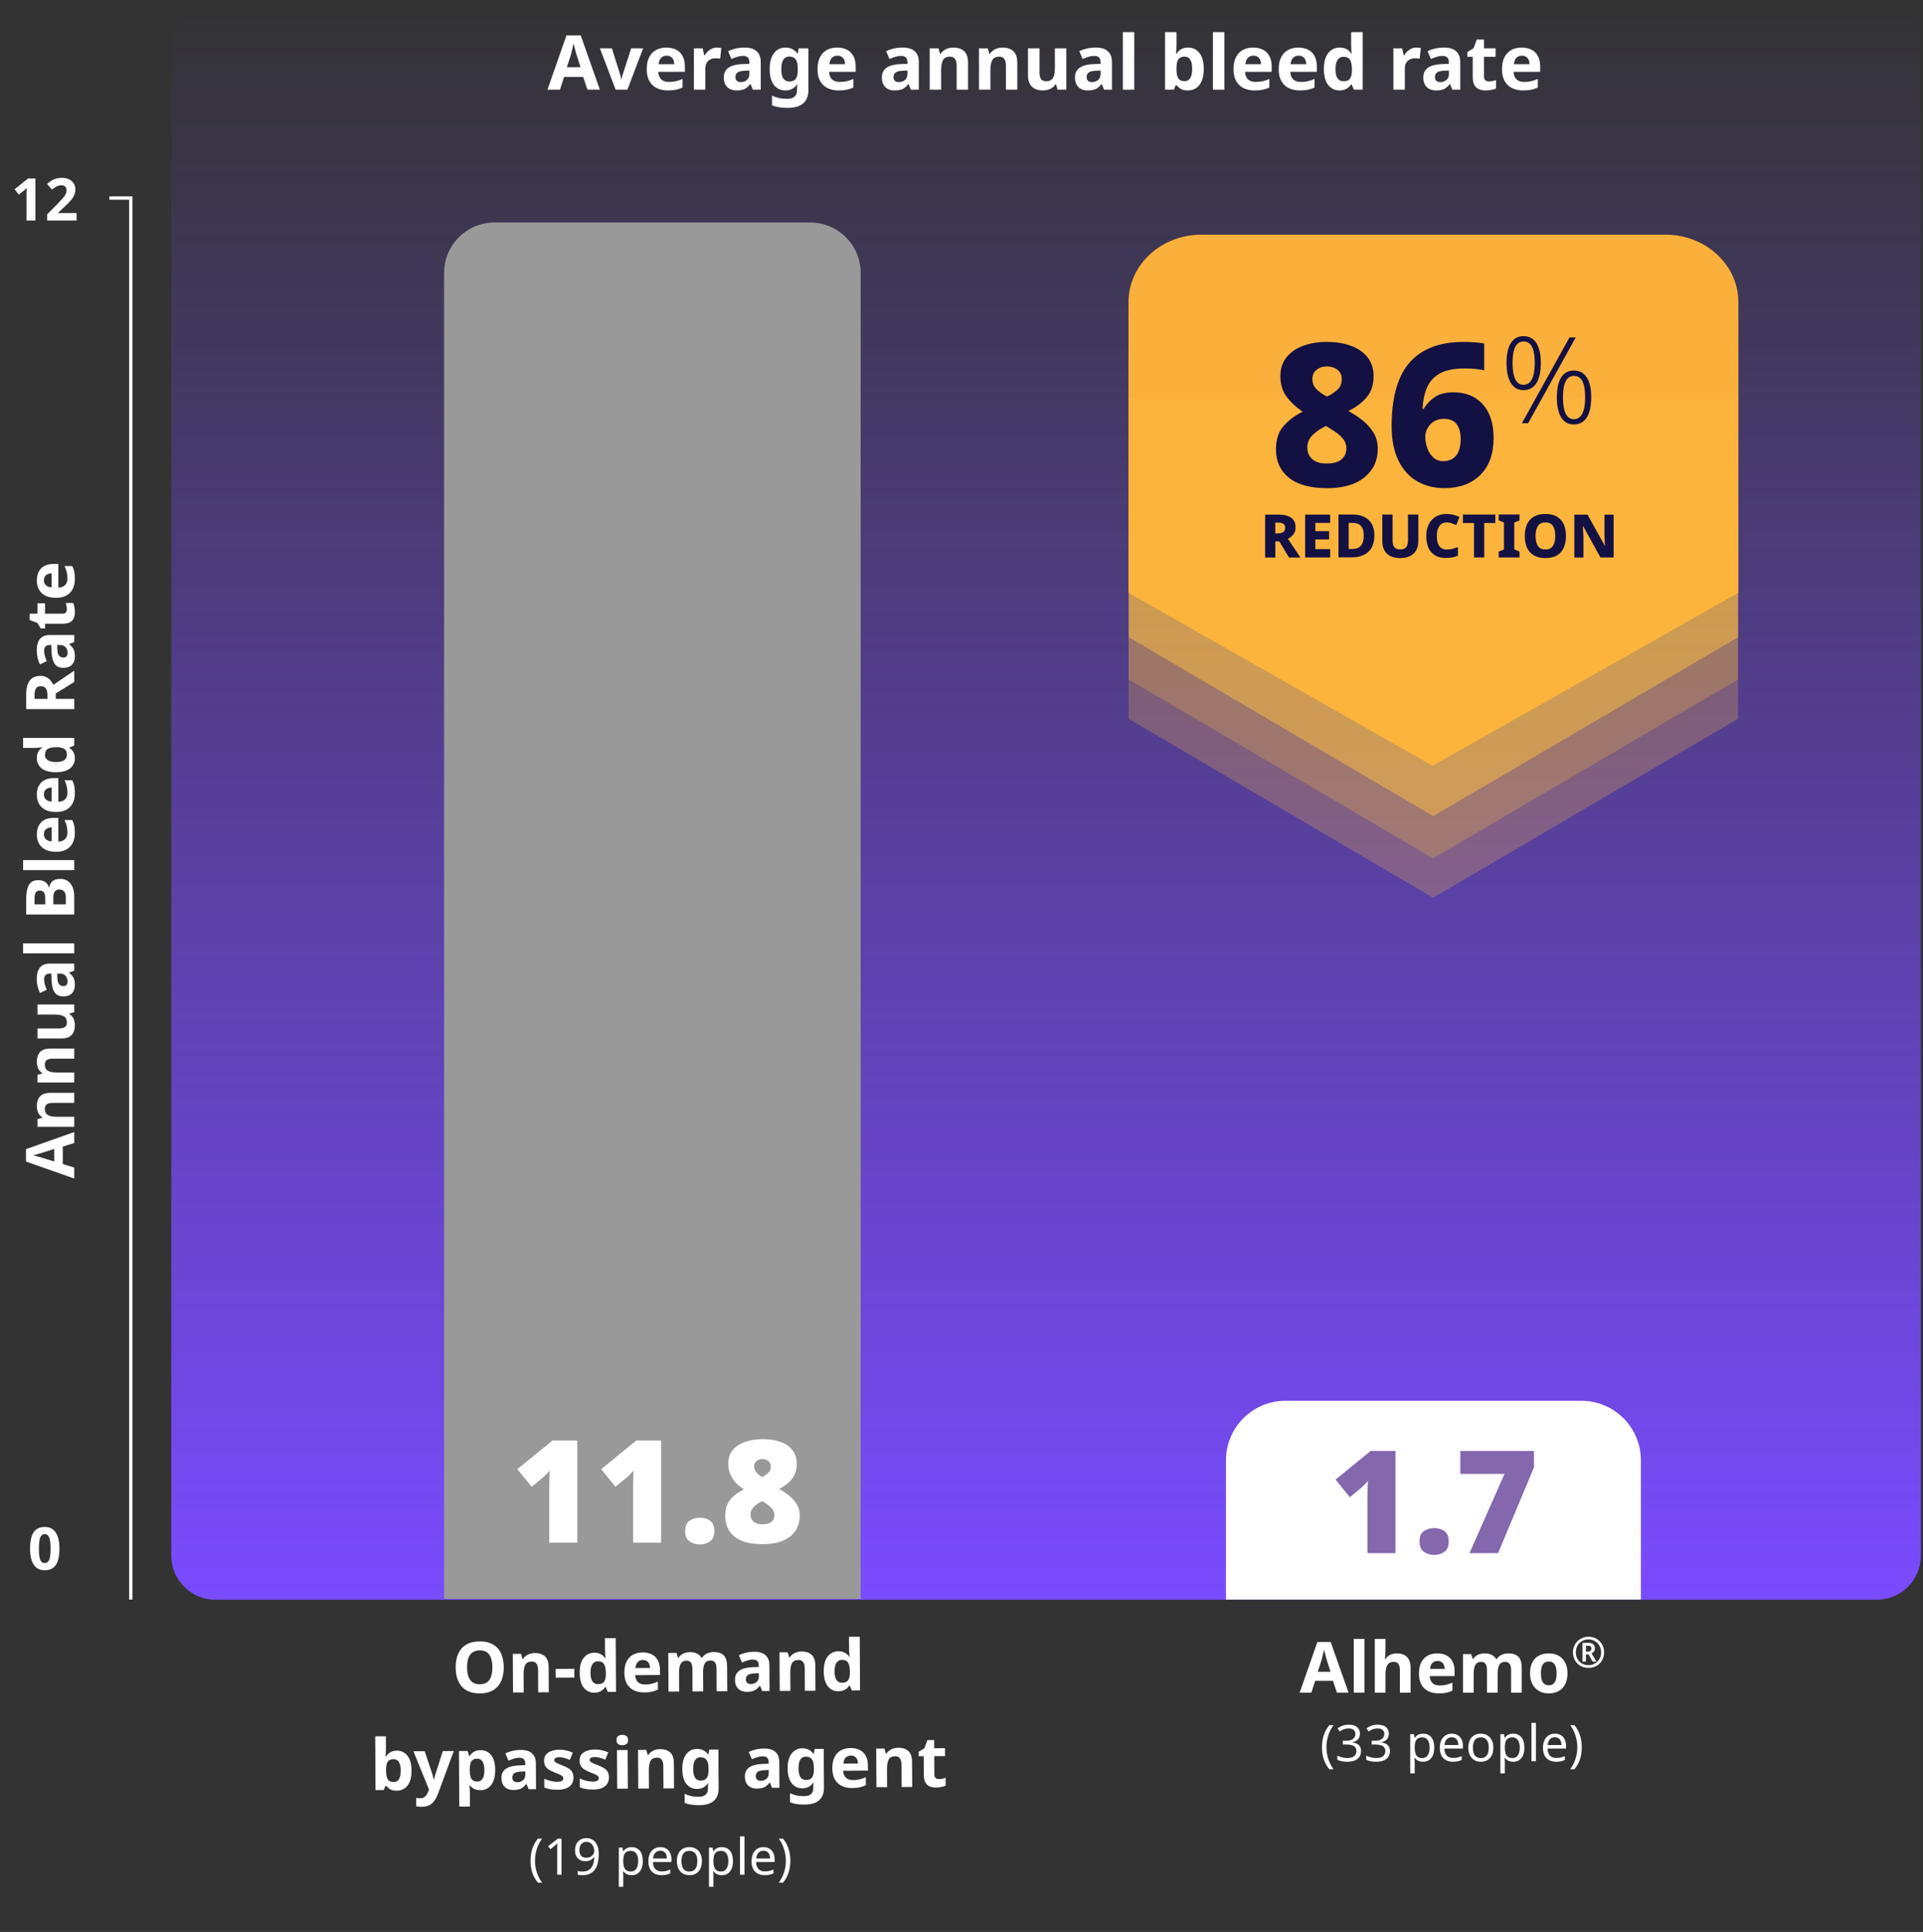 <svg fill="none" height="459" viewBox="0 0 457 459" width="457" xmlns="http://www.w3.org/2000/svg" xmlns:xlink="http://www.w3.org/1999/xlink"><rect x="0" y="0" width="457" height="459" fill="#333333" stroke="none"/><linearGradient id="a" gradientUnits="userSpaceOnUse" x1="248.6" x2="248.6" y1="0" y2="380.073"><stop offset="0" stop-color="#7a4bff" stop-opacity="0"/><stop offset="1" stop-color="#7a4bff"/></linearGradient><clipPath id="b"><path d="m.64 0h455.86v458.873h-455.86z"/></clipPath><mask id="c" height="123" maskUnits="userSpaceOnUse" width="149" x="266" y="83"><path d="m414.451 83.807h-147.592v121.47h147.592z" fill="#fff"/></mask><mask id="d" height="123" maskUnits="userSpaceOnUse" width="149" x="266" y="73"><path d="m414.478 73.792h-147.647v121.47h147.647z" fill="#fff"/></mask><mask id="e" height="122" maskUnits="userSpaceOnUse" width="149" x="266" y="93"><path d="m414.451 93.182h-147.592v121.47h147.592z" fill="#fff"/></mask><g clip-path="url(#b)"><path d="m446 0h-394.8c-5.799 0-10.5 4.701-10.5 10.5v359.073c0 5.799 4.701 10.5 10.5 10.5h394.8c5.799 0 10.5-4.701 10.5-10.5v-359.073c0-5.799-4.701-10.5-10.5-10.5z" fill="url(#a)"/><g mask="url(#c)" opacity=".25"><path d="m268.219 161.421 72.354 42.509 72.462-42.509.055-76.24-144.844-.014z" fill="#febf40"/></g><g mask="url(#d)" opacity=".5"><path d="m268.192 75.153.055 76.24 72.353 42.509 72.463-42.509.054-76.24h-144.857z" fill="#febf40"/></g><path d="m285.528 55.749c-9.58 0-17.336 7.171-17.336 16.015v69.069l72.258 41.093 72.667-41.093v-69.069c0-8.845-7.77-16.015-17.337-16.015z" fill="#fbb03b"/><g mask="url(#e)" opacity=".25"><path d="m268.219 170.783 72.354 42.509 72.462-42.509.055-76.24h-144.844z" fill="#febf40"/></g><path d="m18.198 52.393h-6.986v-1.47l2.506-2.534c.504-.523.91-.957 1.218-1.302.308-.355.532-.672.672-.952.14-.289.21-.597.21-.924 0-.401-.112-.7-.336-.896-.215-.196-.509-.294-.882-.294-.383 0-.756.089-1.12.266-.364.177-.747.429-1.148.756l-1.148-1.358c.289-.252.593-.485.91-.7.327-.215.7-.387 1.12-.518.429-.14.943-.21 1.54-.21.653 0 1.213.121 1.68.364.476.233.84.555 1.092.966.261.401.392.859.392 1.372 0 .551-.112 1.055-.336 1.512-.215.457-.532.91-.952 1.358-.411.448-.91.943-1.498 1.484l-1.288 1.204v.098h4.354z" fill="#fff"/><path d="m8.422 52.394h-2.114v-5.782c0-.159 0-.355 0-.588.009-.233.019-.476.028-.728.009-.252.019-.476.028-.672-.047.056-.149.159-.308.308-.149.14-.289.266-.42.378l-1.148.924-1.022-1.274 3.22-2.562h1.736z" fill="#fff"/><path d="m14.13 367.929c0 .803-.065 1.522-.196 2.156-.121.635-.322 1.176-.602 1.624-.271.439-.63.775-1.078 1.008-.439.234-.98.35-1.624.35-.803 0-1.461-.205-1.974-.616-.513-.41-.896-.998-1.148-1.764-.243-.765-.364-1.684-.364-2.758 0-1.082.112-2.006.336-2.772.224-.765.593-1.353 1.106-1.764.513-.41 1.195-.616 2.044-.616.803 0 1.461.206 1.974.616.513.402.896.99 1.148 1.764.252.766.378 1.69.378 2.772zm-4.886 0c0 .756.042 1.391.126 1.904.084.504.224.887.42 1.148.205.252.485.378.84.378s.63-.126.826-.378c.205-.252.35-.63.434-1.134.093-.513.14-1.152.14-1.918 0-.765-.047-1.4-.14-1.904-.084-.513-.229-.896-.434-1.148-.196-.261-.471-.392-.826-.392s-.635.131-.84.392c-.196.252-.336.635-.42 1.148-.084.504-.126 1.139-.126 1.904z" fill="#fff"/><path d="m8.749 137.906c0-1.208.344-2.166 1.031-2.875.688-.698 1.667-1.047 2.938-1.047h1.141v5.625c.677-.02 1.208-.218 1.594-.593.386-.375.578-.901.578-1.578 0-.563-.057-1.073-.172-1.532-.115-.458-.286-.932-.516-1.422h1.828c.219.427.38.875.484 1.344.094.479.141 1.052.141 1.719 0 .875-.162 1.651-.484 2.328-.323.667-.818 1.193-1.484 1.578-.656.386-1.484.578-2.484.578-1.031 0-1.885-.172-2.562-.515-.677-.355-1.188-.839-1.531-1.454-.333-.614-.5-1.333-.5-2.156zm1.687-.015c0 .458.151.838.453 1.14.302.302.766.479 1.391.531 0-.739 0-1.854 0-3.343-.531.01-.974.151-1.328.422-.344.26-.516.677-.516 1.25z" fill="#fff"/><path d="m15.89 144.766c0-.271-.026-.532-.078-.782-.052-.239-.115-.484-.188-.734h1.781c.104.26.198.578.281.953.073.386.109.802.109 1.25 0 .521-.083.985-.25 1.391-.177.416-.469.745-.875.984-.427.24-1.016.36-1.766.36-.938 0-2.339 0-4.203 0v1.124c-.177 0-.516 0-1.016 0-.135-.218-.401-.656-.797-1.312-.312-.115-.927-.344-1.844-.688 0-.25 0-.755 0-1.515h1.859c0-.406 0-1.224 0-2.453h1.797v2.453h4.203c.333 0 .583-.094.75-.281.156-.198.234-.448.234-.75z" fill="#fff"/><path d="m8.734 154.516c0-1.177.25-2.078.75-2.704.51-.624 1.286-.937 2.328-.937h5.828v1.672c-.198.073-.594.224-1.188.453v.078c.469.365.812.755 1.031 1.172.208.417.312.99.312 1.719 0 .781-.224 1.427-.672 1.937-.458.511-1.156.766-2.094.766-.927 0-1.609-.323-2.047-.969-.448-.656-.693-1.635-.734-2.937-.01-.334-.026-.839-.047-1.516-.062 0-.193 0-.391 0-.458 0-.792.12-1 .359-.219.24-.328.573-.328 1s.062.844.188 1.25c.125.407.276.813.453 1.219-.354.167-.891.427-1.609.781-.25-.468-.443-.989-.578-1.562s-.203-1.167-.203-1.781zm4.891-.344c.021.771.162 1.307.422 1.609.25.292.583.438 1 .438.365 0 .625-.104.781-.313.156-.218.234-.495.234-.828 0-.521-.156-.953-.469-1.297-.302-.354-.729-.531-1.281-.531-.156 0-.396 0-.719 0 0 .156.01.464.031.922z" fill="#fff"/><path d="m6.218 165.141c0-1.563.281-2.714.844-3.453.562-.74 1.422-1.11 2.578-1.11.521 0 .979.099 1.375.297.386.198.719.464 1 .797.261.312.479.656.656 1.031 1.104-.739 2.76-1.859 4.969-3.359v2.687c-.729.459-2.193 1.365-4.391 2.719v1.297h4.391v2.422c-1.906 0-5.713 0-11.422 0 0-.552 0-1.662 0-3.328zm1.984.171v.735h3.078c0-.125 0-.386 0-.781 0-.802-.13-1.375-.391-1.719-.271-.344-.667-.516-1.187-.516-.542 0-.927.183-1.156.547-.229.365-.344.943-.344 1.734z" fill="#fff"/><path d="m17.796 180.172c0 .969-.38 1.76-1.141 2.375-.76.614-1.885.922-3.375.922s-2.62-.308-3.391-.922c-.76-.625-1.141-1.438-1.141-2.438 0-.635.12-1.151.359-1.547.25-.406.557-.729.922-.968 0-.021 0-.047 0-.078-.177.031-.427.067-.75.109s-.656.063-1 .063c-.625 0-1.557 0-2.797 0 0-.396 0-1.188 0-2.376h12.156v1.813c-.188.083-.568.24-1.141.469v.094c.365.239.672.557.922.953.25.395.375.906.375 1.531zm-1.906-.828c0-.667-.193-1.13-.578-1.391-.385-.271-.969-.411-1.75-.422-.062 0-.151 0-.266 0-.844 0-1.49.13-1.938.391-.448.26-.672.745-.672 1.453 0 .521.224.932.672 1.234.458.292 1.115.438 1.969.438.844 0 1.484-.146 1.922-.438.427-.302.641-.724.641-1.265z" fill="#fff"/><path d="m8.749 188.797c0-1.208.344-2.167 1.031-2.875.688-.698 1.667-1.047 2.938-1.047h1.141v5.625c.677-.021 1.208-.219 1.594-.594.386-.375.578-.901.578-1.578 0-.562-.057-1.073-.172-1.531s-.286-.932-.516-1.422h1.828c.219.427.38.875.484 1.344.094.479.141 1.052.141 1.719 0 .874-.162 1.651-.484 2.328-.323.666-.818 1.192-1.484 1.578-.656.385-1.484.578-2.484.578-1.031 0-1.885-.172-2.562-.516-.677-.354-1.188-.838-1.531-1.453-.333-.614-.5-1.333-.5-2.156zm1.687-.016c0 .459.151.839.453 1.141.302.302.766.479 1.391.531 0-.739 0-1.854 0-3.344-.531.011-.974.151-1.328.422-.344.261-.516.677-.516 1.25z" fill="#fff"/><path d="m8.749 198.25c0-1.208.344-2.167 1.031-2.875.688-.698 1.667-1.047 2.938-1.047h1.141v5.625c.677-.021 1.208-.219 1.594-.594.386-.375.578-.901.578-1.578 0-.562-.057-1.073-.172-1.531s-.286-.932-.516-1.422h1.828c.219.427.38.875.484 1.344.094.479.141 1.052.141 1.719 0 .875-.162 1.651-.484 2.328-.323.666-.818 1.192-1.484 1.578-.656.385-1.484.578-2.484.578-1.031 0-1.885-.172-2.562-.516-.677-.354-1.188-.838-1.531-1.453-.333-.614-.5-1.333-.5-2.156zm1.687-.016c0 .459.151.839.453 1.141.302.302.766.479 1.391.531 0-.739 0-1.854 0-3.344-.531.011-.974.152-1.328.422-.344.261-.516.677-.516 1.25z" fill="#fff"/><path d="m17.64 204.344v2.375c-2.031 0-6.083 0-12.156 0 0-.396 0-1.188 0-2.375z" fill="#fff"/><path d="m6.218 213.734c0-1.531.214-2.687.641-3.468.427-.771 1.177-1.157 2.25-1.157.656 0 1.208.151 1.656.453.448.303.719.735.812 1.297h.078c.073-.385.208-.729.406-1.031.188-.312.464-.557.828-.734.365-.188.844-.282 1.438-.282 1.031 0 1.844.376 2.438 1.126.583.75.875 1.77.875 3.062v4.281c-1.906 0-5.713 0-11.422 0 0-.593 0-1.776 0-3.547zm4.531-.281c0-.698-.115-1.187-.344-1.469-.219-.27-.542-.406-.969-.406-.438 0-.755.162-.953.484-.188.323-.281.829-.281 1.516v1.281h2.547c0-.229 0-.698 0-1.406zm1.922 1.406h2.969c0-.26 0-.786 0-1.578 0-.729-.141-1.234-.422-1.515-.281-.292-.656-.438-1.125-.438-.427 0-.771.146-1.031.438-.26.291-.391.823-.391 1.593z" fill="#fff"/><path d="m17.64 224.125v2.375c-2.031 0-6.083 0-12.156 0 0-.396 0-1.188 0-2.375z" fill="#fff"/><path d="m8.734 232.578c0-1.177.25-2.078.75-2.703.51-.625 1.286-.937 2.328-.937h5.828v1.671c-.198.073-.594.224-1.188.453v.079c.469.364.812.755 1.031 1.171.208.417.312.99.312 1.719 0 .781-.224 1.427-.672 1.938-.458.51-1.156.765-2.094.765-.927 0-1.609-.323-2.047-.968-.448-.657-.693-1.636-.734-2.938-.01-.333-.026-.838-.047-1.516-.062 0-.193 0-.391 0-.458 0-.792.12-1 .36-.219.239-.328.573-.328 1s.062.844.188 1.25.276.812.453 1.219c-.354.166-.891.427-1.609.781-.25-.469-.443-.99-.578-1.563s-.203-1.166-.203-1.781zm4.891-.344c.021.771.162 1.308.422 1.61.25.291.583.437 1 .437.365 0 .625-.104.781-.312.156-.219.234-.495.234-.828 0-.521-.156-.953-.469-1.297-.302-.354-.729-.532-1.281-.532-.156 0-.396 0-.719 0 0 .157.01.464.031.922z" fill="#fff"/><path d="m8.906 238.656h8.734v1.828c-.188.052-.562.157-1.125.313v.141c.448.27.776.651.984 1.14.198.479.297.995.297 1.547 0 .937-.25 1.687-.75 2.25-.51.563-1.328.844-2.453.844-1.26 0-3.156 0-5.688 0 0-.396 0-1.188 0-2.375h5.109c.615 0 1.083-.115 1.406-.344.312-.219.469-.573.469-1.062 0-.73-.245-1.23-.734-1.5-.5-.261-1.214-.391-2.141-.391-.917 0-2.286 0-4.109 0 0-.396 0-1.193 0-2.391z" fill="#fff"/><path d="m8.749 252.234c0-.937.25-1.692.75-2.265.51-.563 1.323-.844 2.437-.844h5.703v2.391c-.854 0-2.557 0-5.109 0-.625 0-1.094.109-1.406.328-.312.229-.469.588-.469 1.078 0 .719.245 1.213.734 1.484.5.271 1.214.406 2.141.406h4.109v2.376c-1.458 0-4.37 0-8.734 0 0-.303 0-.912 0-1.829.188-.052.562-.156 1.125-.312 0-.021 0-.063 0-.125-.448-.281-.776-.662-.984-1.141-.198-.489-.297-1.005-.297-1.547z" fill="#fff"/><path d="m8.749 262.75c0-.938.25-1.693.75-2.266.51-.562 1.323-.843 2.437-.843h5.703v2.39c-.854 0-2.557 0-5.109 0-.625 0-1.094.11-1.406.328-.312.23-.469.589-.469 1.079 0 .718.245 1.213.734 1.484.5.271 1.214.406 2.141.406h4.109v2.375c-1.458 0-4.37 0-8.734 0 0-.302 0-.911 0-1.828.188-.052.562-.156 1.125-.313 0-.02 0-.062 0-.124-.448-.282-.776-.662-.984-1.141-.198-.49-.297-1.005-.297-1.547z" fill="#fff"/><path d="m17.64 271.562c-.458.146-1.365.428-2.719.844v4.156c.448.136 1.354.412 2.719.829v2.609c-1.917-.677-5.739-2.021-11.469-4.031 0-.49 0-1.474 0-2.953 1.906-.677 5.729-2.032 11.469-4.063zm-7.406 2.25c-.188.053-.417.12-.688.204-.281.083-.562.166-.844.25-.292.093-.547.166-.766.218.219.052.484.125.797.219.312.083.615.167.906.25.281.083.479.146.594.188.594.177 1.479.448 2.656.812 0-.5 0-1.495 0-2.984-.448.146-1.333.427-2.656.843z" fill="#fff"/><path d="m31.086 380.032v-332.978h-5.089" stroke="#fff" stroke-width=".789"/><path d="m361.611 11.299c.912 0 1.698.174 2.358.522.66.336 1.164.84 1.512 1.512.36.66.54 1.47.54 2.43v1.314h-6.318c.024.744.252 1.332.684 1.764.432.42 1.05.63 1.854.63.612 0 1.17-.06 1.674-.18s1.02-.3 1.548-.54v2.034c-.48.24-.99.414-1.53.522-.528.12-1.188.18-1.98.18-.972 0-1.836-.18-2.592-.54-.744-.36-1.332-.912-1.764-1.656-.432-.756-.648-1.698-.648-2.826 0-1.152.192-2.106.576-2.862.396-.768.942-1.344 1.638-1.728.708-.384 1.524-.576 2.448-.576zm.072 1.926c-.54 0-.978.174-1.314.522-.336.336-.534.84-.594 1.512h3.708c0-.396-.066-.744-.198-1.044s-.336-.54-.612-.72c-.264-.18-.594-.27-.99-.27z" fill="#fff"/><path d="m353.842 19.345c.3 0 .588-.03.864-.09s.553-.132.829-.216v1.998c-.288.12-.649.222-1.081.306-.42.096-.882.144-1.386.144-.588 0-1.116-.096-1.584-.288-.456-.192-.822-.522-1.098-.99-.264-.48-.396-1.14-.396-1.98v-4.734h-1.278v-1.134l1.476-.9.774-2.07h1.71v2.088h2.754v2.016h-2.754v4.734c0 .372.108.654.324.846.216.18.498.27.846.27z" fill="#fff"/><path d="m343.229 11.299c1.236 0 2.178.294 2.826.882.648.576.972 1.434.972 2.574v6.552h-1.89l-.522-1.332h-.072c-.276.348-.564.636-.864.864-.288.228-.624.39-1.008.486-.384.108-.852.162-1.404.162-.576 0-1.092-.108-1.548-.324-.456-.228-.816-.57-1.08-1.026s-.396-1.032-.396-1.728c0-1.032.372-1.806 1.116-2.322s1.854-.804 3.33-.864l1.638-.054v-.306c0-.588-.132-.996-.396-1.224-.264-.24-.636-.36-1.116-.36-.444 0-.9.072-1.368.216s-.93.318-1.386.522l-.792-1.854c.516-.264 1.104-.474 1.764-.63.672-.156 1.404-.234 2.196-.234zm.072 5.508c-.852.024-1.446.162-1.782.414s-.504.606-.504 1.062c0 .42.114.732.342.936.24.192.552.288.936.288.576 0 1.056-.168 1.44-.504.396-.336.594-.816.594-1.44v-.81z" fill="#fff"/><path d="m336.574 11.299c.18 0 .372.012.576.036.216.012.384.036.504.072l-.27 2.538c-.132-.024-.288-.048-.468-.072s-.396-.036-.648-.036c-.276 0-.558.042-.846.126-.276.084-.534.222-.774.414s-.432.444-.576.756-.216.708-.216 1.188v4.986h-2.718v-9.828h2.07l.396 1.656h.126c.192-.348.432-.66.72-.936s.612-.492.972-.648c.36-.168.744-.252 1.152-.252z" fill="#fff"/><path d="m318.311 21.487c-1.08 0-1.968-.426-2.664-1.278-.684-.864-1.026-2.13-1.026-3.798 0-1.692.348-2.964 1.044-3.816.696-.864 1.608-1.296 2.736-1.296.468 0 .87.066 1.206.198.348.12.648.288.9.504.264.216.48.462.648.738h.09c-.036-.216-.072-.516-.108-.9-.024-.396-.036-.756-.036-1.08v-3.132h2.736v13.68h-2.088l-.54-1.278h-.108c-.168.276-.378.522-.63.738s-.558.39-.918.522c-.348.132-.762.198-1.242.198zm.954-2.178c.744 0 1.266-.21 1.566-.63.3-.432.45-1.086.45-1.962v-.288c0-.948-.144-1.674-.432-2.178s-.822-.756-1.602-.756c-.588 0-1.05.252-1.386.756-.324.504-.486 1.236-.486 2.196s.162 1.68.486 2.16c.336.468.804.702 1.404.702z" fill="#fff"/><path d="m308.543 11.299c.912 0 1.698.174 2.358.522.66.336 1.164.84 1.512 1.512.36.66.54 1.47.54 2.43v1.314h-6.318c.024.744.252 1.332.684 1.764.432.42 1.05.63 1.854.63.612 0 1.17-.06 1.674-.18s1.02-.3 1.548-.54v2.034c-.48.24-.99.414-1.53.522-.528.12-1.188.18-1.98.18-.972 0-1.836-.18-2.592-.54-.744-.36-1.332-.912-1.764-1.656-.432-.756-.648-1.698-.648-2.826 0-1.152.192-2.106.576-2.862.396-.768.942-1.344 1.638-1.728.708-.384 1.524-.576 2.448-.576zm.072 1.926c-.54 0-.978.174-1.314.522-.336.336-.534.84-.594 1.512h3.708c0-.396-.066-.744-.198-1.044s-.336-.54-.612-.72c-.264-.18-.594-.27-.99-.27z" fill="#fff"/><path d="m297.803 11.299c.912 0 1.698.174 2.358.522.66.336 1.164.84 1.512 1.512.36.66.54 1.47.54 2.43v1.314h-6.318c.024.744.252 1.332.684 1.764.432.42 1.05.63 1.854.63.612 0 1.17-.06 1.674-.18s1.02-.3 1.548-.54v2.034c-.48.24-.99.414-1.53.522-.528.12-1.188.18-1.98.18-.972 0-1.836-.18-2.592-.54-.744-.36-1.332-.912-1.764-1.656-.432-.756-.648-1.698-.648-2.826 0-1.152.192-2.106.576-2.862.396-.768.942-1.344 1.638-1.728.708-.384 1.524-.576 2.448-.576zm.072 1.926c-.54 0-.978.174-1.314.522-.336.336-.534.84-.594 1.512h3.708c0-.396-.066-.744-.198-1.044s-.336-.54-.612-.72c-.264-.18-.594-.27-.99-.27z" fill="#fff"/><path d="m290.965 21.307h-2.718v-13.68h2.718z" fill="#fff"/><path d="m279.592 10.813c0 .372-.012.726-.036 1.062-.012.336-.036.63-.072.882h.108c.264-.408.618-.75 1.062-1.026.444-.288 1.02-.432 1.728-.432 1.092 0 1.98.432 2.664 1.296.684.852 1.026 2.112 1.026 3.78 0 1.116-.156 2.058-.468 2.826-.312.756-.756 1.326-1.332 1.71-.564.384-1.218.576-1.962.576-.72 0-1.29-.126-1.71-.378-.408-.264-.744-.552-1.008-.864h-.18l-.45 1.062h-2.088v-13.68h2.718zm1.908 2.646c-.456 0-.828.096-1.116.288-.276.192-.48.486-.612.882-.12.384-.18.888-.18 1.512v.324c0 .924.138 1.626.414 2.106.288.48.798.72 1.53.72.588 0 1.032-.252 1.332-.756s.45-1.236.45-2.196c0-.948-.15-1.662-.45-2.142-.288-.492-.744-.738-1.368-.738z" fill="#fff"/><path d="m269.555 21.307h-2.718v-13.68h2.718z" fill="#fff"/><path d="m260.454 11.299c1.236 0 2.178.294 2.826.882.648.576.972 1.434.972 2.574v6.552h-1.89l-.522-1.332h-.072c-.276.348-.564.636-.864.864-.288.228-.624.39-1.008.486-.384.108-.852.162-1.404.162-.576 0-1.092-.108-1.548-.324-.456-.228-.816-.57-1.08-1.026s-.396-1.032-.396-1.728c0-1.032.372-1.806 1.116-2.322s1.854-.804 3.33-.864l1.638-.054v-.306c0-.588-.132-.996-.396-1.224-.264-.24-.636-.36-1.116-.36-.444 0-.9.072-1.368.216s-.93.318-1.386.522l-.792-1.854c.516-.264 1.104-.474 1.764-.63.672-.156 1.404-.234 2.196-.234zm.072 5.508c-.852.024-1.446.162-1.782.414s-.504.606-.504 1.062c0 .42.114.732.342.936.24.192.552.288.936.288.576 0 1.056-.168 1.44-.504.396-.336.594-.816.594-1.44v-.81z" fill="#fff"/><path d="m253.409 11.479v9.828h-2.088l-.342-1.26h-.162c-.204.336-.468.612-.792.828-.312.216-.66.372-1.044.468-.372.096-.768.144-1.188.144-.696 0-1.308-.126-1.836-.378-.516-.252-.924-.642-1.224-1.17-.288-.528-.432-1.212-.432-2.052v-6.408h2.736v5.724c0 .696.12 1.224.36 1.584.252.348.648.522 1.188.522.552 0 .978-.12 1.278-.36.312-.252.528-.618.648-1.098s.18-1.068.18-1.764v-4.608z" fill="#fff"/><path d="m238.264 11.299c1.08 0 1.932.282 2.556.846s.936 1.482.936 2.754v6.408h-2.7v-5.724c0-.708-.132-1.236-.396-1.584-.252-.36-.648-.54-1.188-.54-.816 0-1.374.282-1.674.846-.288.552-.432 1.35-.432 2.394v4.608h-2.718v-9.828h2.088l.378 1.314h.108c.216-.324.474-.594.774-.81.312-.228.654-.396 1.026-.504.384-.12.798-.18 1.242-.18z" fill="#fff"/><path d="m226.557 11.299c1.08 0 1.932.282 2.556.846s.936 1.482.936 2.754v6.408h-2.7v-5.724c0-.708-.132-1.236-.396-1.584-.252-.36-.648-.54-1.188-.54-.816 0-1.374.282-1.674.846-.288.552-.432 1.35-.432 2.394v4.608h-2.718v-9.828h2.088l.378 1.314h.108c.216-.324.474-.594.774-.81.312-.228.654-.396 1.026-.504.384-.12.798-.18 1.242-.18z" fill="#fff"/><path d="m214.557 11.299c1.236 0 2.178.294 2.826.882.648.576.972 1.434.972 2.574v6.552h-1.89l-.522-1.332h-.072c-.276.348-.564.636-.864.864-.288.228-.624.39-1.008.486-.384.108-.852.162-1.404.162-.576 0-1.092-.108-1.548-.324-.456-.228-.816-.57-1.08-1.026s-.396-1.032-.396-1.728c0-1.032.372-1.806 1.116-2.322s1.854-.804 3.33-.864l1.638-.054v-.306c0-.588-.132-.996-.396-1.224-.264-.24-.636-.36-1.116-.36-.444 0-.9.072-1.368.216s-.93.318-1.386.522l-.792-1.854c.516-.264 1.104-.474 1.764-.63.672-.156 1.404-.234 2.196-.234zm.072 5.508c-.852.024-1.446.162-1.782.414s-.504.606-.504 1.062c0 .42.114.732.342.936.24.192.552.288.936.288.576 0 1.056-.168 1.44-.504.396-.336.594-.816.594-1.44v-.81z" fill="#fff"/><path d="m198.943 11.299c.912 0 1.698.174 2.358.522.66.336 1.164.84 1.512 1.512.36.66.54 1.47.54 2.43v1.314h-6.318c.024.744.252 1.332.684 1.764.432.42 1.05.63 1.854.63.612 0 1.17-.06 1.674-.18s1.02-.3 1.548-.54v2.034c-.48.24-.99.414-1.53.522-.528.12-1.188.18-1.98.18-.972 0-1.836-.18-2.592-.54-.744-.36-1.332-.912-1.764-1.656-.432-.756-.648-1.698-.648-2.826 0-1.152.192-2.106.576-2.862.396-.768.942-1.344 1.638-1.728.708-.384 1.524-.576 2.448-.576zm.072 1.926c-.54 0-.978.174-1.314.522-.336.336-.534.84-.594 1.512h3.708c0-.396-.066-.744-.198-1.044s-.336-.54-.612-.72c-.264-.18-.594-.27-.99-.27z" fill="#fff"/><path d="m186.652 11.299c.684 0 1.254.132 1.71.396.456.252.834.594 1.134 1.026h.09l.234-1.242h2.304v9.9c0 .924-.18 1.698-.54 2.322-.36.636-.906 1.116-1.638 1.44-.72.324-1.638.486-2.754.486-.756 0-1.434-.048-2.034-.144-.6-.084-1.164-.234-1.692-.45v-2.304c.54.24 1.092.426 1.656.558.576.132 1.236.198 1.98.198.756 0 1.326-.174 1.71-.522.396-.348.594-.828.594-1.44v-.27c0-.144.006-.336.018-.576.024-.24.048-.45.072-.63h-.09c-.276.432-.642.78-1.098 1.044-.444.264-1.002.396-1.674.396-1.128 0-2.034-.438-2.718-1.314-.672-.876-1.008-2.13-1.008-3.762s.342-2.892 1.026-3.78 1.59-1.332 2.718-1.332zm.882 2.142c-.396 0-.738.114-1.026.342-.276.228-.486.564-.63 1.008-.132.444-.198.996-.198 1.656 0 .984.156 1.716.468 2.196.324.48.804.72 1.44.72.36 0 .666-.054.918-.162s.456-.264.612-.468c.156-.216.27-.486.342-.81.084-.324.126-.708.126-1.152v-.396c0-.66-.066-1.206-.198-1.638s-.348-.756-.648-.972-.702-.324-1.206-.324z" fill="#fff"/><path d="m176.993 11.299c1.236 0 2.178.294 2.826.882.648.576.972 1.434.972 2.574v6.552h-1.89l-.522-1.332h-.072c-.276.348-.564.636-.864.864-.288.228-.624.39-1.008.486-.384.108-.852.162-1.404.162-.576 0-1.092-.108-1.548-.324-.456-.228-.816-.57-1.08-1.026s-.396-1.032-.396-1.728c0-1.032.372-1.806 1.116-2.322s1.854-.804 3.33-.864l1.638-.054v-.306c0-.588-.132-.996-.396-1.224-.264-.24-.636-.36-1.116-.36-.444 0-.9.072-1.368.216s-.93.318-1.386.522l-.792-1.854c.516-.264 1.104-.474 1.764-.63.672-.156 1.404-.234 2.196-.234zm.072 5.508c-.852.024-1.446.162-1.782.414s-.504.606-.504 1.062c0 .42.114.732.342.936.24.192.552.288.936.288.576 0 1.056-.168 1.44-.504.396-.336.594-.816.594-1.44v-.81z" fill="#fff"/><path d="m170.338 11.299c.18 0 .372.012.576.036.216.012.384.036.504.072l-.27 2.538c-.132-.024-.288-.048-.468-.072s-.396-.036-.648-.036c-.276 0-.558.042-.846.126-.276.084-.534.222-.774.414s-.432.444-.576.756-.216.708-.216 1.188v4.986h-2.718v-9.828h2.07l.396 1.656h.126c.192-.348.432-.66.72-.936s.612-.492.972-.648c.36-.168.744-.252 1.152-.252z" fill="#fff"/><path d="m158.355 11.299c.912 0 1.698.174 2.358.522.66.336 1.164.84 1.512 1.512.36.66.54 1.47.54 2.43v1.314h-6.318c.024.744.252 1.332.684 1.764.432.42 1.05.63 1.854.63.612 0 1.17-.06 1.674-.18s1.02-.3 1.548-.54v2.034c-.48.24-.99.414-1.53.522-.528.12-1.188.18-1.98.18-.972 0-1.836-.18-2.592-.54-.744-.36-1.332-.912-1.764-1.656-.432-.756-.648-1.698-.648-2.826 0-1.152.192-2.106.576-2.862.396-.768.942-1.344 1.638-1.728.708-.384 1.524-.576 2.448-.576zm.072 1.926c-.54 0-.978.174-1.314.522-.336.336-.534.84-.594 1.512h3.708c0-.396-.066-.744-.198-1.044s-.336-.54-.612-.72c-.264-.18-.594-.27-.99-.27z" fill="#fff"/><path d="m146.308 21.307-3.744-9.828h2.844l1.836 5.796c.048.132.096.294.144.486.06.192.114.39.162.594s.078.384.09.54h.054c.024-.156.06-.33.108-.522.048-.204.102-.402.162-.594s.114-.354.162-.486l1.872-5.814h2.844l-3.744 9.828z" fill="#fff"/><path d="m139.587 21.307-.99-3.024h-4.536l-.99 3.024h-2.97l4.518-12.906h3.384l4.554 12.906zm-2.52-8.118c-.048-.18-.126-.45-.234-.81-.096-.36-.192-.726-.288-1.098-.096-.384-.174-.696-.234-.936-.048.276-.12.594-.216.954-.084.36-.168.708-.252 1.044s-.156.618-.216.846l-.918 2.79h3.258z" fill="#fff"/><path d="m105.537 64.857c0-6.627 5.372-12 12-12h75c6.627 0 12 5.373 12 12v315h-99z" fill="#99999a"/><path d="m305.492 332.802c-7.811 0-14.139 6.327-14.139 14.151v33.079h98.604v-33.079c0-7.81-6.328-14.151-14.139-14.151h-70.313z" fill="#fff"/><path d="m181.256 341.914c1.609 0 3.014.215 4.216.646 1.224.43 2.176 1.088 2.856 1.972.68.861 1.02 1.96 1.02 3.298 0 .974-.182 1.836-.544 2.584-.363.725-.862 1.36-1.496 1.904-.612.544-1.326 1.02-2.142 1.428.77.43 1.53.94 2.278 1.53.748.566 1.371 1.246 1.87 2.04.498.77.748 1.688.748 2.754 0 1.292-.318 2.459-.952 3.502-.635 1.02-1.61 1.824-2.924 2.414-1.292.589-2.958.884-4.998.884s-3.718-.284-5.032-.85c-1.292-.567-2.256-1.36-2.89-2.38-.612-1.02-.918-2.188-.918-3.502 0-1.134.192-2.086.578-2.856.385-.771.906-1.428 1.564-1.972.68-.544 1.439-1.032 2.278-1.462-.68-.454-1.304-.964-1.87-1.53-.544-.59-.986-1.258-1.326-2.006s-.51-1.587-.51-2.516c0-1.315.351-2.403 1.054-3.264.702-.862 1.666-1.508 2.89-1.938 1.246-.454 2.663-.68 4.25-.68zm-2.89 17.952c0 .68.238 1.235.714 1.666.498.408 1.178.612 2.04.612.997 0 1.734-.193 2.21-.578.476-.386.714-.907.714-1.564 0-.499-.148-.952-.442-1.36-.295-.408-.635-.76-1.02-1.054-.386-.295-.726-.522-1.02-.68l-.442-.272c-.499.249-.964.532-1.394.85-.408.317-.737.668-.986 1.054-.25.385-.374.827-.374 1.326zm2.856-13.226c-.544 0-1.02.158-1.428.476-.386.317-.578.748-.578 1.292 0 .34.079.668.238.986.181.294.419.578.714.85.294.249.623.476.986.68.317-.182.634-.386.952-.612.317-.227.578-.488.782-.782.204-.318.306-.692.306-1.122 0-.544-.204-.975-.612-1.292-.386-.318-.839-.476-1.36-.476z" fill="#fff"/><path d="m162.826 363.776c0-1.179.34-2.006 1.02-2.482.702-.476 1.541-.714 2.516-.714.929 0 1.722.238 2.38.714.68.476 1.02 1.303 1.02 2.482 0 1.11-.34 1.915-1.02 2.414-.658.498-1.451.748-2.38.748-.975 0-1.814-.25-2.516-.748-.68-.499-1.02-1.304-1.02-2.414z" fill="#fff"/><path d="m157.116 366.53h-6.664v-12.002c0-.227 0-.635 0-1.224 0-.59.011-1.247.034-1.972.022-.726.045-1.372.068-1.938-.295.34-.567.634-.816.884-.227.249-.465.476-.714.68l-2.754 2.278-3.4-4.182 8.33-6.8h5.916z" fill="#fff"/><path d="m137.194 366.53h-6.664v-12.002c0-.227 0-.635 0-1.224 0-.59.011-1.247.034-1.972.023-.726.045-1.372.068-1.938-.295.34-.567.634-.816.884-.227.249-.465.476-.714.68l-2.754 2.278-3.4-4.182 8.33-6.8h5.916z" fill="#fff"/><path d="m349.218 369.006 8.33-18.836h-10.506v-5.44h17.51v3.876l-8.534 20.4z" fill="#8467ad"/><path d="m337.35 366.252c0-1.179.34-2.006 1.02-2.482.703-.476 1.542-.714 2.516-.714.93 0 1.723.238 2.38.714.68.476 1.02 1.303 1.02 2.482 0 1.111-.34 1.915-1.02 2.414-.657.499-1.45.748-2.38.748-.974 0-1.813-.249-2.516-.748-.68-.499-1.02-1.303-1.02-2.414z" fill="#8467ad"/><path d="m331.64 369.006h-6.664v-12.002c0-.227 0-.635 0-1.224s.012-1.247.034-1.972c.023-.725.046-1.371.068-1.938-.294.34-.566.635-.816.884-.226.249-.464.476-.714.68l-2.754 2.278-3.4-4.182 8.33-6.8h5.916z" fill="#8467ad"/><g fill="#fff"><path d="m223.148 422.685c.28-.002.548-.031.806-.089.257-.057.514-.126.771-.206l.011 1.865c-.268.113-.603.211-1.006.291-.392.092-.822.139-1.293.142-.549.003-1.042-.083-1.48-.26-.426-.177-.77-.483-1.03-.918-.249-.446-.376-1.062-.38-1.846l-.026-4.418-1.193.007-.006-1.058 1.373-.849.711-1.936 1.596-.009.011 1.949 2.57-.015.011 1.881-2.57.015.026 4.419c.002.347.104.609.307.787.202.167.466.25.791.248z"/><path d="m213.471 415.232c1.008-.006 1.805.252 2.39.775.586.523.882 1.378.889 2.566l.035 5.98-2.52.015-.031-5.342c-.004-.661-.13-1.153-.378-1.477-.238-.334-.608-.5-1.112-.497-.762.004-1.281.271-1.558.799-.266.516-.396 1.262-.39 2.236l.025 4.301-2.537.015-.053-9.173 1.948-.011.36 1.224h.101c.2-.304.439-.557.718-.761.29-.214.608-.373.955-.476.358-.114.744-.172 1.158-.174z"/><path d="m202.12 415.298c.851-.005 1.586.153 2.204.474.617.31 1.091.778 1.419 1.403.34.614.512 1.369.517 2.265l.007 1.227-5.896.034c.026.694.242 1.242.648 1.643.405.389.983.582 1.734.577.571-.003 1.091-.062 1.561-.177.47-.114.95-.285 1.442-.512l.011 1.898c-.447.227-.922.392-1.425.496-.492.115-1.108.174-1.847.179-.907.005-1.715-.158-2.422-.49-.697-.332-1.249-.844-1.656-1.536-.407-.703-.614-1.581-.62-2.634-.006-1.075.168-1.967.522-2.675.365-.718.872-1.259 1.519-1.621.659-.362 1.42-.546 2.282-.551zm.078 1.797c-.504.003-.912.168-1.224.494-.312.316-.494.787-.546 1.415l3.461-.02c-.002-.37-.066-.694-.191-.974-.125-.279-.316-.502-.575-.668-.247-.167-.556-.249-.925-.247z"/><path d="m190.649 415.365c.638-.004 1.171.116 1.598.36.427.233.781.55 1.064.952l.084-.001.211-1.16 2.151-.013.054 9.24c.005.862-.159 1.586-.492 2.17-.332.596-.839 1.047-1.521 1.353-.67.306-1.526.462-2.567.468-.706.005-1.339-.037-1.9-.123-.56-.075-1.087-.212-1.581-.411l-.013-2.15c.506.221 1.022.392 1.549.512.538.12 1.155.178 1.849.174.706-.004 1.237-.17 1.593-.497.368-.327.55-.776.547-1.347l-.002-.252c-.001-.134.004-.314.014-.538.021-.224.042-.42.064-.588l-.084.001c-.256.404-.595.731-1.02.98-.412.249-.933.375-1.56.379-1.053.006-1.9-.398-2.544-1.212-.632-.814-.952-1.982-.961-3.506-.009-1.523.304-2.701.937-3.533.634-.833 1.477-1.252 2.53-1.258zm.834 1.994c-.369.002-.688.111-.955.325-.257.214-.451.529-.583.944-.121.415-.179.931-.176 1.547.006.918.155 1.601.449 2.047.305.446.754.667 1.348.664.336-.002.621-.054.856-.156s.424-.249.569-.44c.144-.203.249-.455.314-.758.077-.303.114-.662.112-1.076l-.002-.37c-.004-.616-.069-1.125-.194-1.527-.126-.403-.329-.704-.61-.904s-.657-.299-1.128-.296z"/><path d="m181.633 415.417c1.154-.006 2.035.263 2.643.808.608.534.915 1.333.921 2.397l.036 6.115-1.764.011-.495-1.241-.067.001c-.256.326-.523.596-.802.811-.267.214-.58.367-.938.459-.358.103-.794.156-1.309.159-.538.003-1.02-.095-1.447-.294-.427-.21-.765-.528-1.013-.952-.249-.424-.376-.961-.38-1.61-.005-.964.338-1.688 1.029-2.174.692-.485 1.726-.76 3.104-.824l1.528-.06-.002-.285c-.003-.549-.128-.929-.376-1.14-.247-.223-.595-.333-1.043-.33-.415.002-.84.072-1.276.209s-.866.302-1.291.494l-.749-1.726c.48-.249 1.028-.448 1.643-.597.626-.149 1.309-.226 2.048-.231zm.097 5.141c-.795.027-1.348.159-1.66.396-.313.237-.468.568-.465.994.002.392.11.682.324.872.225.177.517.265.875.263.538-.003.985-.162 1.342-.478.367-.316.55-.765.546-1.347l-.004-.756z"/><path d="m165.613 415.511c.638-.004 1.171.116 1.598.36.427.233.782.55 1.064.952l.084-.001.212-1.16 2.15-.013.054 9.24c.005.862-.159 1.586-.491 2.17-.333.596-.84 1.047-1.521 1.353-.67.306-1.526.463-2.568.469-.705.004-1.339-.037-1.899-.124-.561-.075-1.088-.212-1.582-.41l-.012-2.151c.505.221 1.021.392 1.548.512.539.12 1.155.178 1.849.174.706-.004 1.237-.17 1.594-.497.367-.327.549-.776.546-1.347l-.001-.252c-.001-.134.003-.313.013-.537.021-.225.043-.421.064-.589l-.084.001c-.255.404-.595.731-1.019.98-.413.249-.933.375-1.56.379-1.053.006-1.901-.398-2.544-1.212-.632-.814-.953-1.982-.961-3.506-.009-1.523.303-2.701.937-3.533.633-.833 1.476-1.252 2.529-1.258zm.835 1.994c-.37.002-.688.111-.956.325-.256.214-.45.529-.582.944-.121.415-.18.931-.176 1.547.005.918.155 1.601.449 2.047.305.446.754.668 1.348.664.336-.002.621-.054.855-.156.235-.102.425-.249.569-.44.145-.203.249-.455.315-.758.077-.303.114-.662.111-1.076l-.002-.369c-.004-.616-.068-1.126-.194-1.528-.125-.403-.329-.704-.61-.904s-.657-.298-1.127-.296z"/><path d="m156.871 415.562c1.008-.006 1.804.253 2.39.776.585.523.881 1.378.888 2.565l.035 5.981-2.52.014-.031-5.342c-.004-.661-.13-1.153-.378-1.476-.237-.335-.608-.501-1.112-.498-.761.005-1.281.271-1.558.799-.265.517-.395 1.262-.39 2.237l.025 4.3-2.536.015-.054-9.172 1.949-.012.36 1.225.101-.001c.199-.304.439-.557.718-.76.29-.215.608-.373.954-.476.358-.114.744-.173 1.159-.175z"/><path d="m149.163 415.775.054 9.173-2.537.014-.053-9.172zm-1.281-3.605c.37-.002.69.086.96.264.28.166.422.49.425.972.003.459-.135.779-.414.96-.268.18-.587.272-.956.274-.381.002-.706-.085-.976-.263s-.406-.496-.409-.955c-.003-.482.13-.808.398-.977.267-.181.592-.272.972-.275z"/><path d="m144.716 422.269c.004.582-.133 1.093-.411 1.531-.266.427-.678.76-1.237.999-.559.238-1.269.36-2.132.365-.649.004-1.221-.038-1.714-.124-.493-.076-.97-.208-1.43-.395l-.012-2.1c.494.232 1.027.414 1.599.545s1.065.195 1.479.193c.515-.003.885-.078 1.108-.225.234-.147.351-.344.349-.59-.001-.168-.058-.319-.17-.453-.113-.133-.321-.272-.625-.416-.303-.144-.729-.321-1.279-.53-.551-.221-1.011-.448-1.382-.681-.371-.244-.653-.534-.845-.869-.181-.335-.273-.754-.276-1.258-.005-.84.321-1.48.98-1.921.669-.452 1.553-.681 2.65-.688.594-.003 1.143.055 1.648.176.516.12 1.032.29 1.548.511l-.712 1.735c-.427-.188-.864-.342-1.313-.463-.449-.12-.847-.18-1.194-.178-.381.003-.677.066-.889.19-.212.114-.318.277-.317.49.001.156.058.296.171.419.124.122.332.25.624.382.303.133.724.304 1.263.514.55.209 1.01.436 1.381.68.371.233.653.523.845.869.193.335.29.766.293 1.292z"/><path d="m136.284 422.318c.003.583-.134 1.093-.411 1.532-.267.427-.679.76-1.238.998-.558.238-1.269.36-2.131.365-.65.004-1.221-.037-1.715-.124-.493-.076-.97-.207-1.43-.395l-.012-2.1c.494.232 1.027.414 1.599.545s1.065.195 1.48.193c.515-.003.884-.078 1.107-.225.234-.147.351-.343.35-.59-.001-.168-.058-.319-.171-.452-.113-.134-.321-.273-.624-.417s-.73-.32-1.28-.53c-.55-.221-1.011-.448-1.382-.681-.371-.244-.652-.534-.845-.868-.181-.335-.273-.755-.276-1.259-.005-.84.322-1.48.98-1.921.669-.452 1.553-.681 2.65-.687.594-.004 1.143.055 1.648.175.516.12 1.032.291 1.549.512l-.713 1.734c-.426-.188-.864-.342-1.313-.462-.449-.121-.847-.18-1.194-.178-.38.002-.677.065-.889.19-.212.113-.318.276-.316.489.001.157.057.296.17.419.124.122.332.25.624.383.303.132.724.303 1.263.513.55.21 1.011.436 1.382.681.371.233.652.522.845.868.192.335.29.766.293 1.292z"/><path d="m123.786 415.755c1.153-.007 2.034.263 2.642.808.608.534.915 1.333.921 2.397l.036 6.115-1.764.01-.494-1.24h-.068c-.255.327-.522.597-.801.812-.268.214-.58.367-.938.459-.358.102-.795.155-1.31.158-.537.004-1.02-.094-1.446-.294-.427-.21-.765-.527-1.014-.951s-.375-.961-.379-1.611c-.006-.963.337-1.687 1.029-2.173s1.726-.761 3.103-.825l1.529-.059-.002-.286c-.003-.548-.129-.928-.376-1.14-.248-.222-.596-.332-1.044-.33-.414.003-.839.072-1.275.209s-.867.302-1.291.495l-.749-1.726c.48-.249 1.027-.448 1.643-.598.626-.149 1.309-.226 2.048-.23zm.097 5.14c-.795.027-1.349.16-1.661.397s-.467.568-.464.993c.002.392.11.683.324.872.225.178.517.266.875.264.538-.003.985-.163 1.341-.478.368-.316.55-.765.547-1.348l-.005-.756z"/><path d="m114.213 415.811c1.064-.006 1.906.392 2.527 1.195.62.791.935 1.966.944 3.522.006 1.031-.14 1.905-.438 2.624-.287.718-.698 1.258-1.234 1.62-.524.361-1.128.544-1.811.548-.448.003-.835-.051-1.16-.161-.326-.122-.601-.266-.826-.432-.214-.178-.4-.362-.557-.551h-.101c.023.202.047.437.071.705.024.258.037.527.038.807l.021 3.511-2.537.015-.077-13.205 2.066-.012.36 1.191.118-.001c.166-.259.361-.489.584-.692.234-.203.513-.367.837-.492.335-.126.727-.189 1.175-.192zm-.828 2.021c-.426.002-.767.094-1.024.275-.256.18-.439.45-.549.809s-.169.813-.177 1.362l.001.269c.004.582.057 1.08.16 1.494.115.403.301.71.56.921.27.211.629.315 1.077.313.381-.002.694-.111.939-.325.256-.214.445-.523.566-.927.121-.415.179-.92.176-1.513-.006-.907-.155-1.579-.449-2.014-.282-.446-.709-.667-1.28-.664z"/><path d="m98.249 416.072 2.671-.015 1.761 5.231c.057.168.109.341.155.52.056.168.102.341.137.52.046.179.08.352.104.52h.067c.032-.236.087-.494.163-.774.088-.281.171-.544.248-.791l1.666-5.251 2.621-.016-3.705 10.035c-.242.684-.536 1.263-.88 1.735-.333.484-.746.85-1.237 1.1-.491.249-1.101.376-1.829.38-.28.002-.526-.014-.74-.046-.213-.021-.392-.048-.538-.081l-.012-1.999c.123.021.269.043.437.064.179.022.364.032.555.031.347-.002.637-.077.873-.224.234-.135.429-.321.585-.558.155-.224.288-.483.398-.775l.199-.522z"/><path d="m91.722 415.489c.002.347-.007.677-.028.991-.009.314-.03.588-.062.824l.101-.001c.244-.382.573-.703.986-.963.413-.272.95-.409 1.61-.413 1.019-.006 1.85.393 2.493 1.195.643.792.969 1.966.978 3.523.006 1.041-.134 1.921-.421 2.64-.287.707-.698 1.241-1.234 1.603-.524.361-1.134.544-1.828.548-.672.004-1.205-.11-1.598-.343-.382-.245-.697-.511-.946-.801l-.168.001-.414.993-1.949.012-.074-12.768 2.537-.015zm1.795 2.459c-.426.002-.772.094-1.04.275-.257.18-.445.456-.566.826-.11.359-.163.83-.16 1.412l.002.303c.005.862.138 1.517.398 1.963.271.447.749.668 1.432.664.549-.003.962-.241 1.239-.713.277-.472.413-1.156.408-2.052-.005-.885-.149-1.55-.432-1.997-.272-.457-.698-.685-1.281-.681z"/><path d="m199.231 401.823c-1.008.006-1.839-.387-2.493-1.178-.643-.803-.97-1.982-.979-3.539-.009-1.579.309-2.768.954-3.567.645-.81 1.494-1.219 2.546-1.225.437-.002.813.057 1.127.178.326.111.606.266.843.466.247.2.45.428.609.685h.084c-.035-.202-.07-.482-.106-.84-.025-.369-.038-.705-.04-1.008l-.017-2.923 2.554-.015.074 12.768-1.948.012-.511-1.19h-.101c-.155.259-.35.49-.584.693s-.519.367-.854.492c-.324.125-.71.189-1.158.191zm.878-2.038c.695-.004 1.181-.203 1.459-.596.277-.405.414-1.016.409-1.834l-.002-.269c-.005-.884-.143-1.561-.415-2.03-.271-.469-.771-.701-1.499-.697-.549.003-.979.241-1.289.713-.3.472-.447 1.157-.442 2.053.005.895.16 1.567.465 2.013.316.435.754.651 1.314.647z"/><path d="m190.483 392.365c1.008-.005 1.805.253 2.391.776.585.523.881 1.378.888 2.565l.035 5.981-2.52.015-.031-5.343c-.004-.66-.13-1.152-.378-1.476-.237-.334-.608-.5-1.112-.497-.762.004-1.281.27-1.558.798-.266.517-.396 1.263-.39 2.237l.025 4.301-2.537.015-.053-9.173 1.949-.011.36 1.224.1-.001c.2-.303.44-.557.718-.76.29-.214.609-.373.955-.476.358-.114.744-.172 1.158-.175z"/><path d="m179.284 392.431c1.154-.007 2.035.262 2.643.808.607.534.915 1.333.921 2.397l.035 6.115-1.763.01-.495-1.24h-.067c-.256.326-.523.597-.802.811-.267.215-.58.368-.938.459-.358.103-.794.156-1.309.159-.538.003-1.02-.095-1.447-.294-.427-.21-.765-.527-1.014-.952-.248-.424-.375-.961-.379-1.61-.005-.963.338-1.688 1.029-2.173.692-.486 1.726-.761 3.104-.825l1.528-.059-.002-.286c-.003-.549-.128-.929-.376-1.14-.248-.223-.595-.333-1.043-.33-.415.002-.84.072-1.276.209s-.866.302-1.291.495l-.749-1.726c.48-.249 1.028-.449 1.643-.598.626-.149 1.309-.226 2.048-.23zm.097 5.14c-.795.027-1.348.159-1.661.396-.312.237-.467.569-.464.994.002.392.11.683.324.872.225.178.517.266.875.264.538-.004.985-.163 1.342-.479.367-.315.55-.765.546-1.347l-.004-.756z"/><path d="m169.581 392.487c1.052-.006 1.849.253 2.39.776.54.523.814 1.379.821 2.566l.035 5.98-2.52.015-.031-5.342c-.004-.706-.125-1.209-.362-1.51-.237-.312-.591-.467-1.061-.464-.649.004-1.107.241-1.373.713s-.397 1.151-.392 2.035l.027 4.587-2.537.015-.031-5.343c-.003-.459-.055-.834-.158-1.124-.102-.291-.255-.503-.457-.636-.202-.145-.46-.216-.774-.214-.459.003-.822.122-1.09.359-.256.237-.439.579-.548 1.028-.099.449-.146.998-.142 1.647l.025 4.301-2.537.015-.053-9.173 1.949-.011.376 1.174.084-.001c.178-.281.395-.523.651-.726.268-.203.575-.356.921-.459.347-.114.733-.172 1.159-.175.683-.004 1.249.111 1.698.343.461.233.821.572 1.082 1.019l.084-.001c.299-.461.689-.805 1.17-1.031.48-.238 1.011-.359 1.594-.363z"/><path d="m152.702 392.586c.851-.005 1.586.153 2.204.474.618.31 1.091.778 1.419 1.403.34.614.512 1.369.517 2.265l.008 1.227-5.897.034c.026.694.242 1.242.648 1.643.405.389.983.582 1.734.578.571-.004 1.091-.063 1.561-.178.47-.114.95-.285 1.442-.512l.011 1.898c-.447.227-.922.392-1.425.496-.492.115-1.108.174-1.847.179-.907.005-1.715-.158-2.422-.49-.697-.332-1.248-.844-1.656-1.536-.407-.703-.614-1.581-.62-2.634-.006-1.075.168-1.967.522-2.674.366-.719.872-1.26 1.52-1.622.658-.362 1.419-.546 2.281-.551zm.078 1.797c-.504.003-.912.168-1.224.494-.311.316-.493.787-.546 1.415l3.461-.02c-.002-.37-.066-.694-.191-.974-.124-.279-.316-.502-.575-.668-.247-.167-.556-.249-.925-.247z"/><path d="m141.236 402.162c-1.008.006-1.839-.387-2.493-1.178-.644-.803-.97-1.983-.979-3.54-.009-1.579.309-2.768.954-3.567.645-.81 1.494-1.218 2.546-1.224.437-.003.813.057 1.127.178.325.11.606.265.843.465.247.201.45.429.609.686l.084-.001c-.035-.201-.07-.481-.106-.839-.025-.37-.038-.706-.04-1.008l-.017-2.923 2.554-.015.074 12.768-1.948.011-.511-1.19-.101.001c-.155.258-.35.489-.584.692s-.519.367-.854.492c-.324.125-.71.189-1.158.192zm.878-2.038c.695-.004 1.181-.203 1.459-.597.277-.404.414-1.016.409-1.833l-.002-.269c-.005-.885-.143-1.562-.415-2.03-.271-.469-.771-.702-1.499-.697-.549.003-.979.241-1.29.713-.299.472-.446 1.156-.441 2.052s.16 1.567.465 2.013c.316.435.754.651 1.314.648z"/><path d="m132.07 398.586-.012-2.083 4.419-.025.012 2.083z"/><path d="m127.107 392.735c1.008-.006 1.805.253 2.39.776.586.523.882 1.378.889 2.565l.035 5.981-2.52.015-.031-5.343c-.004-.66-.13-1.153-.379-1.476-.237-.334-.607-.5-1.111-.497-.762.004-1.281.27-1.558.798-.266.517-.396 1.263-.39 2.237l.025 4.301-2.537.015-.053-9.173 1.948-.011.36 1.224.101-.001c.2-.303.439-.557.718-.76.29-.214.608-.373.955-.476.358-.114.744-.172 1.158-.175z"/><path d="m119.718 396.105c.005.93-.108 1.776-.338 2.539-.22.751-.563 1.403-1.031 1.955-.456.551-1.041.975-1.756 1.27s-1.566.446-2.551.452c-.975.005-1.827-.135-2.556-.422-.719-.287-1.315-.704-1.788-1.25-.463-.546-.814-1.194-1.053-1.943-.229-.76-.346-1.61-.351-2.551-.007-1.243.188-2.325.586-3.246.409-.921 1.032-1.636 1.869-2.145.848-.52 1.927-.784 3.238-.791 1.299-.008 2.37.243 3.213.754.854.499 1.485 1.212 1.894 2.139.409.916.616 1.996.624 3.239zm-8.719.051c.004.829.109 1.545.315 2.148.216.604.549 1.067.999 1.389.45.311 1.022.465 1.716.46.717-.004 1.293-.164 1.728-.48.446-.327.768-.794.966-1.4s.295-1.323.29-2.152c-.007-1.255-.243-2.239-.706-2.953-.464-.714-1.233-1.068-2.308-1.062-.706.004-1.281.17-1.727.498-.447.327-.774.794-.984 1.4-.198.595-.294 1.312-.289 2.152z"/><path d="m187.834 442.109c0 .64-.064 1.268-.192 1.884-.12.616-.312 1.2-.576 1.752-.256.56-.588 1.076-.996 1.548h-.984c.368-.504.676-1.04.924-1.608.248-.56.436-1.144.564-1.752s.192-1.22.192-1.836c0-.632-.064-1.256-.192-1.872s-.316-1.212-.564-1.788-.56-1.112-.936-1.608h.996c.408.48.74 1.004.996 1.572.264.568.456 1.164.576 1.788.128.624.192 1.264.192 1.92z"/><path d="m181.444 438.845c.552 0 1.024.12 1.416.36.4.24.704.58.912 1.02.216.432.324.94.324 1.524v.636h-4.404c.016.728.2 1.284.552 1.668.36.376.86.564 1.5.564.408 0 .768-.036 1.08-.108.32-.08.648-.192.984-.336v.924c-.328.144-.652.248-.972.312-.32.072-.7.108-1.14.108-.608 0-1.148-.124-1.62-.372-.464-.248-.828-.616-1.092-1.104-.256-.496-.384-1.1-.384-1.812 0-.704.116-1.308.348-1.812.24-.504.572-.892.996-1.164.432-.272.932-.408 1.5-.408zm-.012.864c-.504 0-.904.164-1.2.492-.288.32-.46.768-.516 1.344h3.276c0-.368-.056-.688-.168-.96s-.284-.484-.516-.636c-.224-.16-.516-.24-.876-.24z"/><path d="m176.923 445.397h-1.056v-9.12h1.056z"/><path d="m171.544 438.845c.792 0 1.428.276 1.908.828.488.552.732 1.384.732 2.496 0 .728-.112 1.344-.336 1.848-.216.496-.524.872-.924 1.128-.392.248-.856.372-1.392.372-.328 0-.62-.044-.876-.132s-.476-.2-.66-.336c-.176-.144-.328-.3-.456-.468h-.072c.016.136.032.308.048.516s.024.388.024.54v2.64h-1.056v-9.312h.864l.144.876h.048c.128-.184.28-.352.456-.504.184-.152.4-.272.648-.36.256-.088.556-.132.9-.132zm-.192.888c-.432 0-.78.084-1.044.252-.264.16-.456.404-.576.732s-.184.744-.192 1.248v.204c0 .528.056.976.168 1.344s.3.648.564.84c.272.192.64.288 1.104.288.392 0 .712-.108.96-.324.256-.216.444-.508.564-.876.128-.376.192-.804.192-1.284 0-.736-.144-1.324-.432-1.764-.28-.44-.716-.66-1.308-.66z"/><path d="m166.81 442.169c0 .536-.072 1.012-.216 1.428-.136.408-.336.756-.6 1.044-.256.288-.572.508-.948.66-.368.144-.78.216-1.236.216-.424 0-.816-.072-1.176-.216-.36-.152-.672-.372-.936-.66s-.472-.636-.624-1.044c-.144-.416-.216-.892-.216-1.428 0-.712.12-1.312.36-1.8.24-.496.584-.872 1.032-1.128.448-.264.98-.396 1.596-.396.584 0 1.096.132 1.536.396.448.256.796.632 1.044 1.128.256.488.384 1.088.384 1.8zm-4.86 0c0 .504.064.944.192 1.32.136.368.344.652.624.852s.636.3 1.068.3.788-.1 1.068-.3.484-.484.612-.852c.136-.376.204-.816.204-1.32 0-.512-.068-.948-.204-1.308s-.344-.636-.624-.828c-.272-.2-.628-.3-1.068-.3-.656 0-1.132.216-1.428.648s-.444 1.028-.444 1.788z"/><path d="m156.929 438.845c.552 0 1.024.12 1.416.36.4.24.704.58.912 1.02.216.432.324.94.324 1.524v.636h-4.404c.016.728.2 1.284.552 1.668.36.376.86.564 1.5.564.408 0 .768-.036 1.08-.108.32-.08.648-.192.984-.336v.924c-.328.144-.652.248-.972.312-.32.072-.7.108-1.14.108-.608 0-1.148-.124-1.62-.372-.464-.248-.828-.616-1.092-1.104-.256-.496-.384-1.1-.384-1.812 0-.704.116-1.308.348-1.812.24-.504.572-.892.996-1.164.432-.272.932-.408 1.5-.408zm-.012.864c-.504 0-.904.164-1.2.492-.288.32-.46.768-.516 1.344h3.276c0-.368-.056-.688-.168-.96s-.284-.484-.516-.636c-.224-.16-.516-.24-.876-.24z"/><path d="m150.122 438.845c.792 0 1.428.276 1.908.828.488.552.732 1.384.732 2.496 0 .728-.112 1.344-.336 1.848-.216.496-.524.872-.924 1.128-.392.248-.856.372-1.392.372-.328 0-.62-.044-.876-.132s-.476-.2-.66-.336c-.176-.144-.328-.3-.456-.468h-.072c.016.136.032.308.048.516s.024.388.024.54v2.64h-1.056v-9.312h.864l.144.876h.048c.128-.184.28-.352.456-.504.184-.152.4-.272.648-.36.256-.088.556-.132.9-.132zm-.192.888c-.432 0-.78.084-1.044.252-.264.16-.456.404-.576.732s-.184.744-.192 1.248v.204c0 .528.056.976.168 1.344s.3.648.564.84c.272.192.64.288 1.104.288.392 0 .712-.108.96-.324.256-.216.444-.508.564-.876.128-.376.192-.804.192-1.284 0-.736-.144-1.324-.432-1.764-.28-.44-.716-.66-1.308-.66z"/><path d="m142.298 440.489c0 .488-.036.976-.108 1.464-.064.48-.18.936-.348 1.368-.168.424-.4.804-.696 1.14-.296.328-.672.588-1.128.78-.456.184-1.008.276-1.656.276-.16 0-.348-.012-.564-.036-.208-.016-.38-.044-.516-.084v-.9c.144.048.312.088.504.12.192.024.376.036.552.036.56 0 1.02-.092 1.38-.276.368-.184.66-.432.876-.744.216-.32.372-.688.468-1.104.096-.424.152-.868.168-1.332h-.072c-.12.184-.272.352-.456.504s-.408.272-.672.36c-.256.088-.56.132-.912.132-.488 0-.92-.1-1.296-.3-.368-.208-.656-.504-.864-.888-.2-.384-.3-.852-.3-1.404 0-.6.112-1.116.336-1.548.232-.432.552-.764.96-.996s.888-.348 1.44-.348c.408 0 .788.08 1.14.24.352.152.66.384.924.696s.468.704.612 1.176c.152.472.228 1.028.228 1.668zm-2.904-2.892c-.496 0-.904.164-1.224.492-.312.328-.468.828-.468 1.5 0 .552.132.988.396 1.308.272.312.688.468 1.248.468.384 0 .716-.076.996-.228.28-.16.496-.36.648-.6.16-.24.24-.488.24-.744s-.04-.512-.12-.768c-.072-.264-.184-.504-.336-.72s-.344-.388-.576-.516-.5-.192-.804-.192z"/><path d="m133.45 445.397h-1.032v-5.988c0-.232 0-.428 0-.588.008-.16.016-.308.024-.444.008-.144.016-.292.024-.444-.128.128-.244.236-.348.324s-.236.2-.396.336l-.912.744-.552-.708 2.316-1.8h.876z"/><path d="m126.073 442.109c0-.656.06-1.296.18-1.92.128-.624.324-1.22.588-1.788s.596-1.092.996-1.572h.996c-.56.752-.984 1.58-1.272 2.484-.28.904-.42 1.832-.42 2.784 0 .616.064 1.228.192 1.836s.316 1.192.564 1.752c.248.568.556 1.104.924 1.608h-.984c-.4-.472-.732-.988-.996-1.548-.264-.552-.46-1.136-.588-1.752-.12-.616-.18-1.244-.18-1.884z"/><path d="m376.082 394.764v-4.455h1.341c.551 0 .954.118 1.209.353.256.228.383.561.383.998 0 .316-.08.568-.241.756-.162.181-.343.312-.545.393l1.17 1.955h-.918l-.957-1.693h-.625v1.693zm1.321-2.368c.262 0 .457-.068.584-.202.135-.134.202-.306.202-.514 0-.235-.061-.407-.182-.514-.114-.108-.319-.162-.614-.162h-.494v1.392zm.111 3.86c-.538 0-1.032-.091-1.482-.272s-.844-.437-1.18-.766c-.329-.336-.584-.729-.766-1.179-.181-.451-.272-.945-.272-1.482 0-.511.091-.988.272-1.432.189-.45.451-.843.787-1.179.336-.343.729-.608 1.179-.796.45-.195.937-.293 1.462-.293.51 0 .987.091 1.431.273.45.181.843.44 1.179.776.343.329.608.719.797 1.169.194.45.292.944.292 1.482 0 .537-.091 1.031-.272 1.482-.182.45-.44.843-.776 1.179-.33.329-.719.585-1.17.766-.45.181-.944.272-1.481.272zm0-.645c.416 0 .803-.074 1.159-.222.363-.154.682-.366.957-.635.276-.275.491-.598.645-.967.155-.377.232-.787.232-1.23 0-.424-.077-.82-.232-1.19-.147-.369-.356-.695-.624-.977-.269-.283-.588-.501-.958-.656-.363-.161-.756-.242-1.179-.242-.431 0-.83.078-1.2.232-.363.148-.682.36-.958.635-.268.269-.48.592-.635.968-.147.376-.221.786-.221 1.23 0 .443.074.853.221 1.23.148.369.357.692.625.967.269.269.585.481.948.635.369.148.776.222 1.22.222z"/><path d="m372.514 397.552c0 .762-.107 1.439-.319 2.033-.202.594-.499 1.092-.891 1.495-.381.403-.845.711-1.394.924s-1.171.319-1.865.319c-.65 0-1.243-.106-1.781-.319-.537-.213-1.002-.521-1.394-.924s-.7-.901-.924-1.495-.336-1.271-.336-2.033c0-1.019.179-1.881.537-2.587.359-.706.874-1.238 1.546-1.596.672-.37 1.473-.554 2.402-.554.863 0 1.624.184 2.285.554.661.358 1.182.89 1.563 1.596.38.706.571 1.568.571 2.587zm-6.317 0c0 .594.062 1.103.185 1.529.134.426.336.75.605.974.28.224.644.336 1.092.336.436 0 .789-.112 1.058-.336.28-.224.482-.548.605-.974s.185-.935.185-1.529c0-.605-.068-1.114-.202-1.529-.123-.414-.319-.728-.588-.94-.269-.224-.627-.336-1.075-.336-.65 0-1.126.24-1.428.722-.291.482-.437 1.176-.437 2.083z"/><path d="m358.442 392.815c1.053 0 1.848.263 2.386.789.537.527.806 1.383.806 2.571v5.98h-2.52v-5.342c0-.706-.118-1.21-.353-1.512-.235-.314-.588-.47-1.058-.47-.65 0-1.109.235-1.378.705-.269.471-.403 1.148-.403 2.033v4.586h-2.537v-5.342c0-.459-.05-.834-.151-1.126-.101-.291-.252-.504-.454-.638-.201-.146-.459-.218-.772-.218-.46 0-.824.117-1.092.352-.258.236-.443.577-.555 1.025-.101.448-.151.997-.151 1.647v4.3h-2.537v-9.172h1.949l.37 1.176h.084c.179-.28.397-.521.655-.723.269-.201.577-.353.924-.453.347-.112.733-.168 1.159-.168.683 0 1.249.117 1.697.352.459.236.817.577 1.075 1.025h.084c.302-.459.694-.801 1.176-1.025.482-.235 1.014-.352 1.596-.352z"/><path d="m341.563 392.815c.852 0 1.585.162 2.201.487.616.313 1.087.784 1.411 1.411.336.616.504 1.372.504 2.268v1.226h-5.896c.022.695.235 1.244.638 1.647.403.392.98.588 1.73.588.572 0 1.092-.056 1.563-.168.47-.112.952-.28 1.445-.504v1.898c-.448.224-.924.387-1.428.487-.493.112-1.109.168-1.848.168-.908 0-1.714-.168-2.42-.504-.694-.336-1.243-.851-1.646-1.545-.403-.706-.605-1.585-.605-2.638 0-1.075.179-1.965.538-2.671.369-.717.879-1.254 1.529-1.613.66-.358 1.422-.537 2.284-.537zm.068 1.797c-.504 0-.913.163-1.227.487-.313.314-.498.784-.554 1.412h3.461c0-.37-.062-.695-.185-.975s-.314-.504-.571-.672c-.247-.168-.555-.252-.924-.252z"/><path d="m329.259 391.958c0 .493-.017.929-.05 1.31-.023.37-.045.667-.067.891h.134c.202-.325.437-.583.706-.773.268-.191.565-.331.89-.42.336-.101.689-.151 1.058-.151.661 0 1.238.117 1.731.352.493.236.873.6 1.142 1.092.28.482.42 1.12.42 1.916v5.98h-2.537v-5.342c0-.661-.117-1.154-.352-1.478-.236-.336-.605-.504-1.109-.504-.493 0-.885.117-1.176.352-.28.236-.482.577-.605 1.025s-.185.997-.185 1.647v4.3h-2.537v-12.768h2.537z"/><path d="m324.255 402.155h-2.536v-12.768h2.536z"/><path d="m317.714 402.155-.924-2.822h-4.234l-.924 2.822h-2.772l4.217-12.045h3.158l4.251 12.045zm-2.352-7.576c-.045-.168-.118-.42-.219-.756-.089-.336-.179-.678-.268-1.025-.09-.359-.163-.65-.219-.874-.045.258-.112.555-.201.891-.079.336-.157.66-.236.974-.078.314-.145.577-.201.79l-.857 2.604h3.041z"/><path d="m375.917 415.155c0 .64-.064 1.268-.192 1.884-.12.616-.312 1.2-.576 1.752-.256.56-.588 1.076-.996 1.548h-.984c.368-.504.676-1.04.924-1.608.248-.56.436-1.144.564-1.752s.192-1.22.192-1.836c0-.632-.064-1.256-.192-1.872s-.316-1.212-.564-1.788-.56-1.112-.936-1.608h.996c.408.48.74 1.004.996 1.572.264.568.456 1.164.576 1.788.128.624.192 1.264.192 1.92z"/><path d="m369.528 411.891c.552 0 1.024.12 1.416.36.4.24.704.58.912 1.02.216.432.324.94.324 1.524v.636h-4.404c.016.728.2 1.284.552 1.668.36.376.86.564 1.5.564.408 0 .768-.036 1.08-.108.32-.08.648-.192.984-.336v.924c-.328.144-.652.248-.972.312-.32.072-.7.108-1.14.108-.608 0-1.148-.124-1.62-.372-.464-.248-.828-.616-1.092-1.104-.256-.496-.384-1.1-.384-1.812 0-.704.116-1.308.348-1.812.24-.504.572-.892.996-1.164.432-.272.932-.408 1.5-.408zm-.012.864c-.504 0-.904.164-1.2.492-.288.32-.46.768-.516 1.344h3.276c0-.368-.056-.688-.168-.96s-.284-.484-.516-.636c-.224-.16-.516-.24-.876-.24z"/><path d="m365.006 418.443h-1.056v-9.12h1.056z"/><path d="m359.627 411.891c.792 0 1.428.276 1.908.828.488.552.732 1.384.732 2.496 0 .728-.112 1.344-.336 1.848-.216.496-.524.872-.924 1.128-.392.248-.856.372-1.392.372-.328 0-.62-.044-.876-.132s-.476-.2-.66-.336c-.176-.144-.328-.3-.456-.468h-.072c.016.136.032.308.048.516s.024.388.024.54v2.64h-1.056v-9.312h.864l.144.876h.048c.128-.184.28-.352.456-.504.184-.152.4-.272.648-.36.256-.088.556-.132.9-.132zm-.192.888c-.432 0-.78.084-1.044.252-.264.16-.456.404-.576.732s-.184.744-.192 1.248v.204c0 .528.056.976.168 1.344s.3.648.564.84c.272.192.64.288 1.104.288.392 0 .712-.108.96-.324.256-.216.444-.508.564-.876.128-.376.192-.804.192-1.284 0-.736-.144-1.324-.432-1.764-.28-.44-.716-.66-1.308-.66z"/><path d="m354.893 415.215c0 .536-.072 1.012-.216 1.428-.136.408-.336.756-.6 1.044-.256.288-.572.508-.948.66-.368.144-.78.216-1.236.216-.424 0-.816-.072-1.176-.216-.36-.152-.672-.372-.936-.66s-.472-.636-.624-1.044c-.144-.416-.216-.892-.216-1.428 0-.712.12-1.312.36-1.8.24-.496.584-.872 1.032-1.128.448-.264.98-.396 1.596-.396.584 0 1.096.132 1.536.396.448.256.796.632 1.044 1.128.256.488.384 1.088.384 1.8zm-4.86 0c0 .504.064.944.192 1.32.136.368.344.652.624.852s.636.3 1.068.3.788-.1 1.068-.3.484-.484.612-.852c.136-.376.204-.816.204-1.32 0-.512-.068-.948-.204-1.308s-.344-.636-.624-.828c-.272-.2-.628-.3-1.068-.3-.656 0-1.132.216-1.428.648s-.444 1.028-.444 1.788z"/><path d="m345.012 411.891c.552 0 1.024.12 1.416.36.4.24.704.58.912 1.02.216.432.324.94.324 1.524v.636h-4.404c.016.728.2 1.284.552 1.668.36.376.86.564 1.5.564.408 0 .768-.036 1.08-.108.32-.08.648-.192.984-.336v.924c-.328.144-.652.248-.972.312-.32.072-.7.108-1.14.108-.608 0-1.148-.124-1.62-.372-.464-.248-.828-.616-1.092-1.104-.256-.496-.384-1.1-.384-1.812 0-.704.116-1.308.348-1.812.24-.504.572-.892.996-1.164.432-.272.932-.408 1.5-.408zm-.012.864c-.504 0-.904.164-1.2.492-.288.32-.46.768-.516 1.344h3.276c0-.368-.056-.688-.168-.96s-.284-.484-.516-.636c-.224-.16-.516-.24-.876-.24z"/><path d="m338.205 411.891c.792 0 1.428.276 1.908.828.488.552.732 1.384.732 2.496 0 .728-.112 1.344-.336 1.848-.216.496-.524.872-.924 1.128-.392.248-.856.372-1.392.372-.328 0-.62-.044-.876-.132s-.476-.2-.66-.336c-.176-.144-.328-.3-.456-.468h-.072c.016.136.032.308.048.516s.024.388.024.54v2.64h-1.056v-9.312h.864l.144.876h.048c.128-.184.28-.352.456-.504.184-.152.4-.272.648-.36.256-.088.556-.132.9-.132zm-.192.888c-.432 0-.78.084-1.044.252-.264.16-.456.404-.576.732s-.184.744-.192 1.248v.204c0 .528.056.976.168 1.344s.3.648.564.84c.272.192.64.288 1.104.288.392 0 .712-.108.96-.324.256-.216.444-.508.564-.876.128-.376.192-.804.192-1.284 0-.736-.144-1.324-.432-1.764-.28-.44-.716-.66-1.308-.66z"/><path d="m330.057 411.879c0 .384-.072.716-.216.996s-.352.508-.624.684c-.264.176-.576.3-.936.372v.048c.688.08 1.2.296 1.536.648s.504.812.504 1.38c0 .496-.116.94-.348 1.332-.232.384-.592.684-1.08.9-.48.216-1.1.324-1.86.324-.448 0-.864-.036-1.248-.108-.384-.064-.752-.184-1.104-.36v-.984c.36.176.748.316 1.164.42.416.096.816.144 1.2.144.768 0 1.32-.148 1.656-.444.344-.304.516-.72.516-1.248 0-.36-.096-.648-.288-.864-.184-.224-.456-.388-.816-.492s-.792-.156-1.296-.156h-.828v-.9h.84c.472 0 .864-.068 1.176-.204.32-.136.56-.324.72-.564.168-.248.252-.532.252-.852 0-.416-.14-.736-.42-.96-.28-.232-.66-.348-1.14-.348-.304 0-.58.032-.828.096-.248.056-.48.14-.696.252-.208.104-.42.228-.636.372l-.528-.72c.304-.24.68-.448 1.128-.624.456-.176.972-.264 1.548-.264.896 0 1.56.2 1.992.6.44.4.66.908.66 1.524z"/><path d="m323.19 411.879c0 .384-.072.716-.216.996s-.352.508-.624.684c-.264.176-.576.3-.936.372v.048c.688.08 1.2.296 1.536.648s.504.812.504 1.38c0 .496-.116.94-.348 1.332-.232.384-.592.684-1.08.9-.48.216-1.1.324-1.86.324-.448 0-.864-.036-1.248-.108-.384-.064-.752-.184-1.104-.36v-.984c.36.176.748.316 1.164.42.416.096.816.144 1.2.144.768 0 1.32-.148 1.656-.444.344-.304.516-.72.516-1.248 0-.36-.096-.648-.288-.864-.184-.224-.456-.388-.816-.492s-.792-.156-1.296-.156h-.828v-.9h.84c.472 0 .864-.068 1.176-.204.32-.136.56-.324.72-.564.168-.248.252-.532.252-.852 0-.416-.14-.736-.42-.96-.28-.232-.66-.348-1.14-.348-.304 0-.58.032-.828.096-.248.056-.48.14-.696.252-.208.104-.42.228-.636.372l-.528-.72c.304-.24.68-.448 1.128-.624.456-.176.972-.264 1.548-.264.896 0 1.56.2 1.992.6.44.4.66.908.66 1.524z"/><path d="m314.156 415.155c0-.656.06-1.296.18-1.92.128-.624.324-1.22.588-1.788s.596-1.092.996-1.572h.996c-.56.752-.984 1.58-1.272 2.484-.28.904-.42 1.832-.42 2.784 0 .616.064 1.228.192 1.836s.316 1.192.564 1.752c.248.568.556 1.104.924 1.608h-.984c-.4-.472-.732-.988-.996-1.548-.264-.552-.46-1.136-.588-1.752-.12-.616-.18-1.244-.18-1.884z"/></g><path d="m303.785 122.261c2.735 0 4.109 1.007 4.109 3.034 0 .667-.177 1.211-.517 1.66-.34.436-.776.79-1.306 1.062l2.98 4.436h-2.722l-2.3-3.824h-.952v3.824h-2.422v-10.179h3.143zm-.109 1.905h-.613v2.558h.613c.585 0 1.02-.109 1.306-.327.286-.217.435-.558.435-1.02 0-.408-.136-.708-.408-.912s-.721-.299-1.333-.299z" fill="#131043"/><path d="m316.113 132.439h-5.946v-10.178h5.946v1.973h-3.524v1.959h3.266v1.973h-3.266v2.3h3.524v2.001z" fill="#131043"/><path d="m326.619 127.187c0 1.755-.49 3.061-1.456 3.932s-2.3 1.307-4.014 1.307h-3.062v-10.179h3.347c1.606 0 2.872.422 3.797 1.265.925.844 1.388 2.069 1.388 3.675zm-2.517.081c0-1.034-.218-1.796-.667-2.3-.449-.489-1.089-.734-1.933-.734h-.993v6.205h.789c.966 0 1.674-.259 2.123-.789.449-.531.681-1.32.681-2.382z" fill="#131043"/><path d="m337.056 122.26v6.383c0 .775-.163 1.456-.476 2.041s-.789 1.061-1.429 1.401c-.639.341-1.442.504-2.409.504-1.374 0-2.408-.354-3.143-1.061-.721-.708-1.089-1.661-1.089-2.885v-6.396h2.436v6.123c0 .79.15 1.348.463 1.674.313.327.762.49 1.374.49.613 0 1.103-.177 1.388-.517.286-.34.436-.898.436-1.66v-6.11h2.422z" fill="#131043"/><path d="m343.798 124.125c-.748 0-1.334.286-1.728.857-.408.572-.613 1.374-.613 2.395s.191 1.824.586 2.368c.394.544.993.816 1.823.816.422 0 .844-.054 1.266-.163.421-.109.857-.245 1.333-.422v2.055c-.449.191-.898.327-1.361.408-.449.082-.952.123-1.483.123-1.089 0-1.973-.218-2.653-.653-.681-.436-1.198-1.048-1.525-1.824-.326-.776-.489-1.687-.489-2.735s.19-1.932.557-2.722c.381-.789.926-1.401 1.647-1.85s1.606-.667 2.64-.667c.503 0 1.021.054 1.538.177.517.122 1.02.299 1.51.53l-.762 1.933c-.381-.177-.762-.327-1.143-.449-.381-.123-.776-.191-1.17-.191z" fill="#131043"/><path d="m352.725 132.439h-2.422v-8.178h-2.64v-2.014h7.702v2.014h-2.64z" fill="#131043"/><path d="m361.115 132.439h-4.953v-1.388l1.252-.53v-6.369l-1.252-.531v-1.388h4.953v1.388l-1.252.531v6.369l1.252.53z" fill="#131043"/><path d="m372.152 127.336c0 1.062-.177 1.973-.517 2.763-.34.789-.871 1.401-1.592 1.837-.722.435-1.647.653-2.79.653s-2.041-.218-2.762-.653c-.722-.436-1.252-1.048-1.606-1.837-.354-.79-.517-1.715-.517-2.763s.177-1.973.517-2.749c.34-.775.884-1.388 1.606-1.823.721-.435 1.646-.653 2.776-.653 1.129 0 2.054.218 2.776.653.721.435 1.252 1.048 1.592 1.823.34.79.517 1.701.517 2.763zm-7.226 0c0 .994.177 1.783.544 2.354.368.572.967.858 1.797.858s1.442-.286 1.796-.858c.354-.571.544-1.36.544-2.354 0-.993-.177-1.782-.53-2.354-.354-.571-.953-.857-1.797-.857-.843 0-1.442.286-1.81.857-.367.572-.544 1.361-.544 2.354z" fill="#131043"/><path d="m383.479 132.439h-3.143l-4.11-7.457h-.054c0 .177.027.422.04.735.014.299.028.64.055.993.013.354.027.694.041 1.035v4.708h-2.164v-10.179h3.13l4.096 7.376h.041c0-.177-.028-.409-.041-.694-.014-.3-.027-.613-.041-.967-.014-.34-.027-.68-.027-.993v-4.722h2.177v10.179z" fill="#131043"/><path d="m315.385 81.235c2.082 0 3.959.299 5.62.898 1.66.599 2.98 1.51 3.96 2.721.979 1.211 1.469 2.721 1.469 4.531 0 2.055-.558 3.742-1.687 5.048-1.13 1.306-2.558 2.381-4.3 3.198 1.143.626 2.231 1.361 3.293 2.177 1.061.83 1.932 1.796 2.64 2.912.694 1.129 1.048 2.422 1.048 3.919 0 2.789-1.048 5.034-3.157 6.762-2.11 1.728-5.09 2.586-8.941 2.586s-7.035-.844-9.063-2.518c-2.027-1.673-3.034-3.905-3.034-6.694 0-2.341.612-4.205 1.823-5.579 1.211-1.375 2.722-2.504 4.532-3.388-1.457-.952-2.708-2.095-3.743-3.442-1.048-1.347-1.565-3.021-1.565-5.048 0-1.769.504-3.266 1.497-4.477.994-1.211 2.327-2.123 4.015-2.721 1.673-.599 3.538-.898 5.593-.898zm-4.695 25.132c0 1.103.381 2.014 1.156 2.708.776.694 1.906 1.048 3.389 1.048 1.619 0 2.803-.327 3.579-.993.775-.667 1.156-1.538 1.156-2.613 0-.789-.231-1.497-.694-2.109-.462-.612-1.02-1.157-1.687-1.619-.667-.463-1.279-.857-1.851-1.211l-.612-.381c-1.293.626-2.368 1.361-3.198 2.177s-1.252 1.823-1.252 2.993zm4.654-19.308c-.98 0-1.81.272-2.463.803-.667.544-.994 1.266-.994 2.177 0 .98.34 1.796 1.021 2.463.68.667 1.497 1.238 2.449 1.714.885-.408 1.688-.939 2.423-1.565.721-.626 1.088-1.497 1.088-2.613 0-.912-.34-1.646-1.02-2.177-.681-.531-1.511-.803-2.491-.803z" fill="#131043"/><path d="m330.715 101.156c0-1.932.136-3.864.421-5.783.286-1.932.79-3.742 1.497-5.429.708-1.687 1.715-3.198 3.008-4.504 1.292-1.306 2.953-2.34 4.98-3.089 2.028-.748 4.491-1.116 7.403-1.116.667 0 1.456.027 2.395.095.939.068 1.701.163 2.3.286v6.354c-.64-.122-1.32-.231-2.069-.313-.748-.082-1.578-.122-2.49-.122-2.558 0-4.559.395-5.974 1.184s-2.449 1.919-3.062 3.361c-.612 1.456-.966 3.143-1.061 5.075h.286c.626-1.102 1.496-2.041 2.612-2.803 1.103-.762 2.572-1.143 4.409-1.143 2.967 0 5.307.953 7.022 2.844 1.701 1.891 2.558 4.572 2.558 8.015 0 3.769-1.047 6.695-3.157 8.776-2.109 2.082-4.953 3.13-8.559 3.13-2.368 0-4.504-.531-6.382-1.592s-3.375-2.681-4.477-4.885c-1.103-2.204-1.66-4.994-1.66-8.368zm12.383 8.396c1.197 0 2.177-.422 2.912-1.28.748-.857 1.116-2.204 1.116-4.027 0-1.456-.313-2.613-.953-3.456-.639-.858-1.633-1.28-2.994-1.28-1.36 0-2.476.449-3.279 1.333-.789.884-1.184 1.851-1.184 2.898 0 .912.163 1.824.476 2.722s.803 1.646 1.443 2.231c.653.585 1.469.885 2.449.885z" fill="#131043"/><path d="m362.082 79.875c1.347 0 2.368.558 3.062 1.66.68 1.102 1.034 2.681 1.034 4.708 0 2.027-.354 3.674-1.048 4.776-.694 1.102-1.714 1.66-3.075 1.66s-2.286-.558-2.98-1.66c-.694-1.102-1.048-2.694-1.048-4.776 0-2.082.34-3.66 1.034-4.749.68-1.089 1.701-1.633 3.035-1.633zm0 1.252c-1.756 0-2.626 1.701-2.626 5.116 0 3.415.871 5.171 2.599 5.171s2.68-1.728 2.68-5.171c0-1.674-.217-2.953-.639-3.81-.422-.871-1.102-1.306-2.014-1.306zm12.397-.966-11.322 20.397h-1.483l11.322-20.397zm-.422 7.878c1.347 0 2.368.558 3.062 1.66.694 1.102 1.034 2.681 1.034 4.708 0 2.027-.354 3.674-1.061 4.776-.708 1.102-1.729 1.66-3.062 1.66-1.334 0-2.314-.558-3.008-1.66-.68-1.102-1.034-2.694-1.034-4.776 0-2.082.34-3.66 1.034-4.749.681-1.089 1.701-1.633 3.035-1.633zm0 1.265c-1.755 0-2.626 1.701-2.626 5.116 0 3.415.871 5.171 2.599 5.171s2.681-1.728 2.681-5.171c0-1.674-.218-2.953-.64-3.81-.422-.871-1.102-1.306-2.014-1.306z" fill="#131043"/></g></svg>
